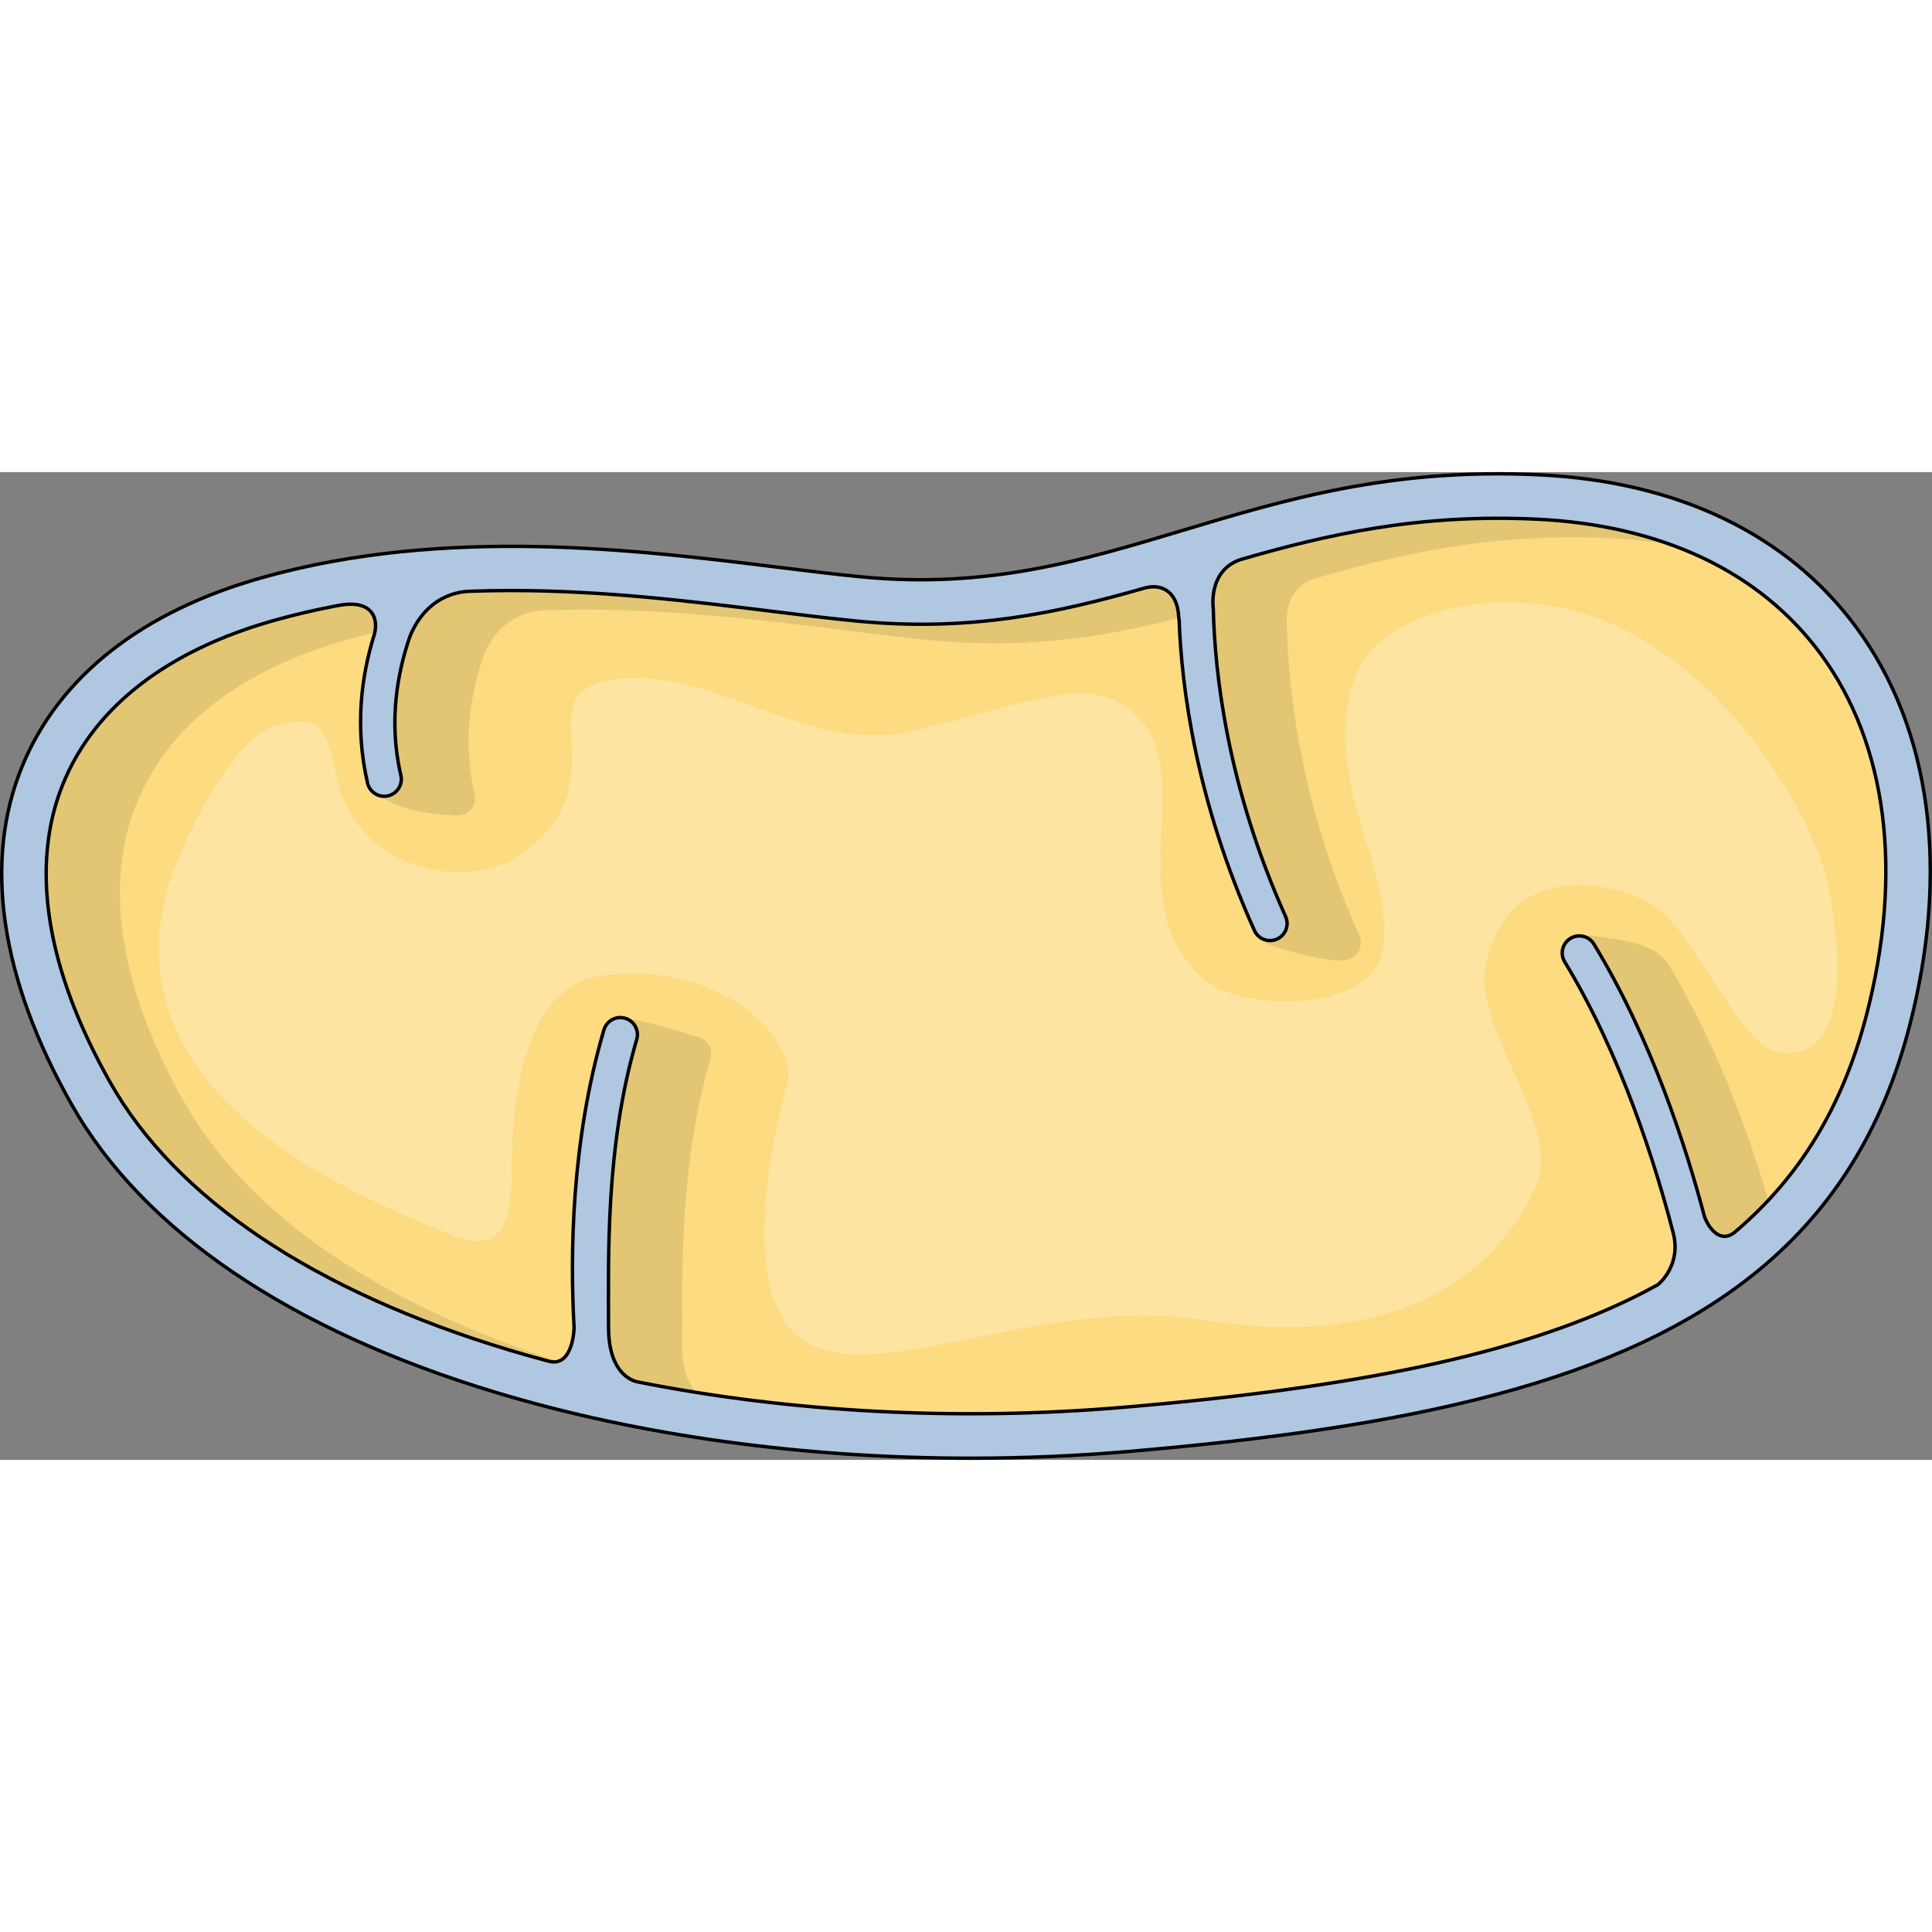 <?xml version="1.0" encoding="utf-8"?>
<!-- Created by: Science Figures, www.sciencefigures.org, Generator: Science Figures Editor -->
<svg version="1.1" id="Camada_1" xmlns="http://www.w3.org/2000/svg" xmlns:xlink="http://www.w3.org/1999/xlink" 
	 width="800px" height="800px" viewBox="0 0 565.094 288.926" enable-background="new 0 0 565.094 288.926"
	 xml:space="preserve">
<rect x="0" y="0" width="565.094" height="288.926" fill="#808080" stroke="none"/>
<path id="changecolor" fill="#FCDB81" d="M283.897,281.427c-34.055,0.001-67.239-3.179-98.634-9.448l-1.627-0.325l-0.219-0.198
	c-4.551-1.646-8.994-5.99-10.695-13.929c-1.681,4.954-5.169,8.746-10.697,8.747c-0.001,0-0.002,0-0.002,0
	c-0.969,0-1.967-0.132-2.968-0.39c-4.155-1.109-8.126-2.234-11.848-3.356c-58.61-17.673-100.157-45.674-120.151-80.976
	C7.234,146.554,2.368,114.43,12.983,88.653C22.919,64.529,45.58,46.88,78.516,37.617c5.761-1.62,11.752-3.038,17.808-4.213
	l1.509-0.279c1.655-0.32,3.26-0.485,4.738-0.485c6.477,0,9.712,3.165,11.064,5.052c1.093,1.525,1.788,3.291,2.075,5.188
	c4.472-8.44,12.148-13.594,21.059-13.994l0.026-0.005l0.415-0.016c4.061-0.15,8.183-0.227,12.253-0.227
	c27.608,0,53.86,3.247,77.022,6.112l0.134,0.017c8.894,1.1,17.294,2.138,24.911,2.866c6.05,0.577,12.104,0.87,17.992,0.87
	c24.166,0,44.789-4.961,63.475-10.322c1.459-0.423,2.939-0.64,4.385-0.64c4.215,0,9.072,2.002,11.626,7.207
	c0.877-6.058,4.274-12.251,11.896-14.838l0.284-0.089c22.08-6.397,46.698-12.317,77.068-12.317c3.749,0,7.581,0.091,11.389,0.27
	c38.557,1.813,68.894,16.292,87.731,41.871c20.552,27.905,25.639,67.252,14.325,110.793c-7.202,27.717-20.358,49.403-40.219,66.297
	c-2.688,2.312-5.327,2.801-7.064,2.801c-3.61,0-6.489-1.971-8.527-4.426c0.597,8.407-3.987,14.648-7.223,17.25l-0.405,0.325
	l-0.455,0.251c-2.914,1.609-5.859,3.131-8.752,4.522c-33.7,16.215-79.925,26.101-149.88,32.054
	C314.24,280.783,299.006,281.427,283.897,281.427z"/>
<g opacity="0.1">
	<path d="M170.204,262.279c-56.944-17.222-97.18-44.221-116.365-78.095c-18.881-33.336-23.634-63.646-13.746-87.657
		c9.208-22.358,30.512-38.799,61.61-47.546c4.596-1.293,9.203-2.409,13.812-3.381l-8.008,45.353c0,0,3.888,8.938,26.428,9.457
		c0.374,0,0.756-0.042,1.137-0.131c2.689-0.626,4.362-3.313,3.737-6.003c-3.699-15.906-0.914-30.36,2.682-40.687
		c5.577-13.551,17.096-13.067,17.504-13.14c4.031-0.149,8.044-0.223,12.03-0.223c27.243,0,53.308,3.225,76.298,6.068
		c8.98,1.11,17.464,2.16,25.198,2.899c30.032,2.867,53.929-1.513,77.132-7.827l-0.36,1.29l6.138,46.286l11.473,45.136
		c1.965,3.307,4.122,4.302,8.269,5.463c4.147,1.161,16.581,4.774,19.903,2.636c2.519-1.132,3.643-4.091,2.511-6.61
		c-17.016-37.869-20.702-71.019-21.15-89.987c0.002-0.186-1.666-11.134,7.959-14.4c0.009-0.003,0.016-0.005,0.025-0.008
		c24.959-7.231,51.729-13.45,86.506-11.817c17.387,0.818,32.99,4.315,46.486,10.326c-17.811-13.151-40.771-20.637-67.767-21.907
		c-3.808-0.179-7.64-0.27-11.389-0.27c-1.732,0-3.441,0.025-5.136,0.062c-24.685,2.764-45.424,8.995-65.691,15.093
		c-5.318,1.6-10.583,3.183-15.858,4.682c-1.378,2.311-2.196,4.869-2.563,7.407c-1.21-2.467-2.941-4.207-4.873-5.363
		c-16.31,4.324-33.019,7.542-52.007,7.68c-7.196,0.9-14.709,1.437-22.606,1.437c-5.889,0-11.942-0.293-17.992-0.87
		c-7.617-0.729-16.018-1.767-24.911-2.866l-0.134-0.017c-23.162-2.865-49.414-6.112-77.022-6.112c-3.19,0-6.405,0.061-9.604,0.153
		c-2.85,0.282-5.705,0.612-8.563,0.987c-6.541,1.851-12.061,6.449-15.586,13.101c-0.287-1.897-0.982-3.663-2.075-5.188
		c-0.831-1.159-2.378-2.799-4.946-3.893c-3.509,0.802-7.013,1.686-10.505,2.669c-26.439,7.436-53.841,15.006-70.357,29.49
		c-5.513,5.79-9.963,12.218-13.296,19.229c-10.12,27.645-4.384,65.517,15.901,101.332c1.198,2.116,2.522,4.218,3.94,6.308
		c21.953,30.004,60.614,53.956,112.836,69.702c3.722,1.122,7.692,2.247,11.848,3.356c1.001,0.258,1.999,0.39,2.968,0.39
		c0,0,0.001,0,0.002,0C165.573,266.273,168.276,264.707,170.204,262.279z"/>
	<path d="M519.11,219.664c-5.452-19.879-15.366-49.66-31.092-75.609c-0.083-0.149-0.166-0.289-0.247-0.413
		c-2.205-3.365-7.251-5.926-14.551-6.921c-7.3-0.995-10.452-1.991-13.883-0.335l6.417,12.612l13.106,25.88l16.484,56.606
		c0.478-1.945,0.712-4.075,0.549-6.374c2.038,2.455,4.917,4.426,8.527,4.426c0.271,0,0.571-0.018,0.883-0.047l5.142-3.354
		c0.105,0.398,0.206,0.784,0.307,1.172c0.244-0.182,0.488-0.362,0.733-0.573C514.149,224.468,516.684,222.107,519.11,219.664z"/>
	<path d="M204.417,165.338c-3.364-1.08-16.709-5.225-21.562-5.588l-8.751,46.815l-2.451,53.472c0.413-0.791,0.771-1.631,1.069-2.51
		c1.701,7.938,6.145,12.283,10.695,13.929l0.219,0.198l1.627,0.325c31.395,6.27,64.579,9.449,98.634,9.448
		c6.936,0,13.897-0.142,20.845-0.412c-33.257-0.045-66.095-3.212-96.741-9.332c-0.053-0.047-8.433-1.147-8.443-15.896
		c-0.014-20.162-0.954-53.035,8.243-84.24C208.582,168.898,207.067,166.118,204.417,165.338z"/>
</g>
<path opacity="0.25" fill="#FFFFFF" d="M48.748,122.648c3.057-11.596,18.655-45.225,32.223-48.617s14.405,1.295,17.525,15.263
	c6.319,28.294,38.349,32.452,52.328,23.427c33.383-21.55,0.244-48.811,29.64-52.203c29.396-3.392,55.779,22.587,87.152,15.041
	c34.949-8.406,53.576-18.041,66.398-2.633c15.445,18.559-7.158,54.11,18.984,76.071c9.357,7.86,47.336,10.175,51.318-8.848
	c4.694-22.425-19.465-51.318-7.521-81.401c7.288-18.356,47.163-29.592,80.516-11.502s53.581,56.414,57.069,72.11
	c3.539,15.926,8.406,53.087-13.714,50.433c-11.84-1.421-24.114-33.969-36.276-42.47c-12.519-8.749-45.567-13.714-50.033,18.815
	c-2.327,16.95,21.199,44.942,15.546,60.771s-29.086,51.998-97.347,41.189c-47.51-7.523-94.303,19.073-116.35,6.636
	c-22.047-12.437-9.408-63.112-5.926-76.09c3.109-11.589-17.852-35.905-53.798-31.412c-21.235,2.654-25.413,29.689-26.544,47.779
	c-0.872,13.958,2.827,37.31-19.221,27.7C108.671,213.097,32.354,184.832,48.748,122.648z"/>
<path fill="#B0C7E1" stroke="#000000" stroke-linecap="round" stroke-linejoin="round" stroke-miterlimit="10" d="M543.014,45.494
	C522.883,18.16,490.712,2.698,449.976,0.781c-43.211-2.027-74.168,7.282-104.108,16.29c-29.25,8.8-56.877,17.107-93.671,13.594
	c-7.555-0.722-15.951-1.761-24.84-2.86c-40.979-5.067-97.101-12.01-150.735,3.074C41.539,40.746,17.295,59.802,6.51,85.988
	c-11.464,27.838-6.466,62.076,14.454,99.014c20.899,36.9,63.854,66.026,124.222,84.228c41.896,12.632,89.918,19.197,138.739,19.197
	c15.257,0,30.597-0.642,45.845-1.939c81.635-6.947,144.85-19.932,185.138-53.46l0.016-0.007c0,0-0.001-0.006-0.001-0.006
	c20.9-17.399,35.631-40.325,43.554-70.815C570.332,116.578,564.841,75.131,543.014,45.494z M545.895,158.929
	c-6.86,26.399-19.289,47.065-38.299,63.236c-4.985,4.288-8.603-2.663-9.15-4.756c0,0,0,0,0,0
	c-5.254-19.868-15.46-51.82-32.239-79.354c-1.437-2.358-4.513-3.104-6.871-1.668s-3.105,4.514-1.668,6.871
	c16.631,27.292,26.723,59.95,31.666,79.019c2.624,9.585-4.062,15.115-4.425,15.406c-2.73,1.507-5.54,2.968-8.454,4.37
	c-33.011,15.883-78.59,25.593-147.787,31.481c-48.408,4.119-97.64,1.467-142.23-7.439c-0.053-0.047-8.433-1.147-8.443-15.896
	c-0.014-20.162-0.954-53.035,8.243-84.24c0.781-2.648-0.733-5.429-3.383-6.209c-2.649-0.784-5.428,0.733-6.209,3.383
	c-9.608,32.601-9.902,66.187-8.729,87.066l0,0c0,0-0.181,11.73-7.36,9.876c-3.921-1.047-7.798-2.141-11.617-3.292
	c-57.103-17.218-97.443-44.254-116.662-78.188c-18.881-33.336-23.634-63.646-13.746-87.657c9.208-22.358,30.512-38.799,61.61-47.546
	c5.765-1.621,11.546-2.976,17.326-4.099c0.098-0.016,0.215-0.042,0.319-0.061c0.385-0.074,0.77-0.14,1.154-0.212
	c10.265-1.982,12.016,4.171,10.373,9.014l0,0c-3.484,11.354-5.663,26.335-1.807,42.919c0.537,2.309,2.593,3.868,4.866,3.868
	c0.374,0,0.756-0.042,1.137-0.131c2.689-0.626,4.362-3.313,3.737-6.003c-3.699-15.906-0.914-30.36,2.682-40.686
	c5.577-13.551,17.096-13.067,17.504-13.14c4.031-0.149,8.044-0.223,12.03-0.223c27.243,0,53.308,3.225,76.298,6.068
	c8.98,1.11,17.464,2.16,25.198,2.899c32.867,3.138,58.39-2.397,83.692-9.657c4.803-1.393,9.63,0.652,10.101,8.21
	c0.021,0.339,0.067,0.632,0.123,0.904c0.723,20.247,5.021,53.166,22.028,91.016c0.833,1.854,2.655,2.951,4.563,2.951
	c0.685,0,1.381-0.142,2.047-0.44c2.519-1.132,3.643-4.091,2.511-6.61c-17.016-37.869-20.702-71.019-21.15-89.987
	c0.002-0.186-1.666-11.134,7.959-14.4c0.009-0.003,0.016-0.005,0.025-0.008c24.959-7.231,51.729-13.449,86.506-11.817
	c36.689,1.726,65.453,15.363,83.182,39.436C552.006,79.625,556.746,117.172,545.895,158.929z"/>
</svg>